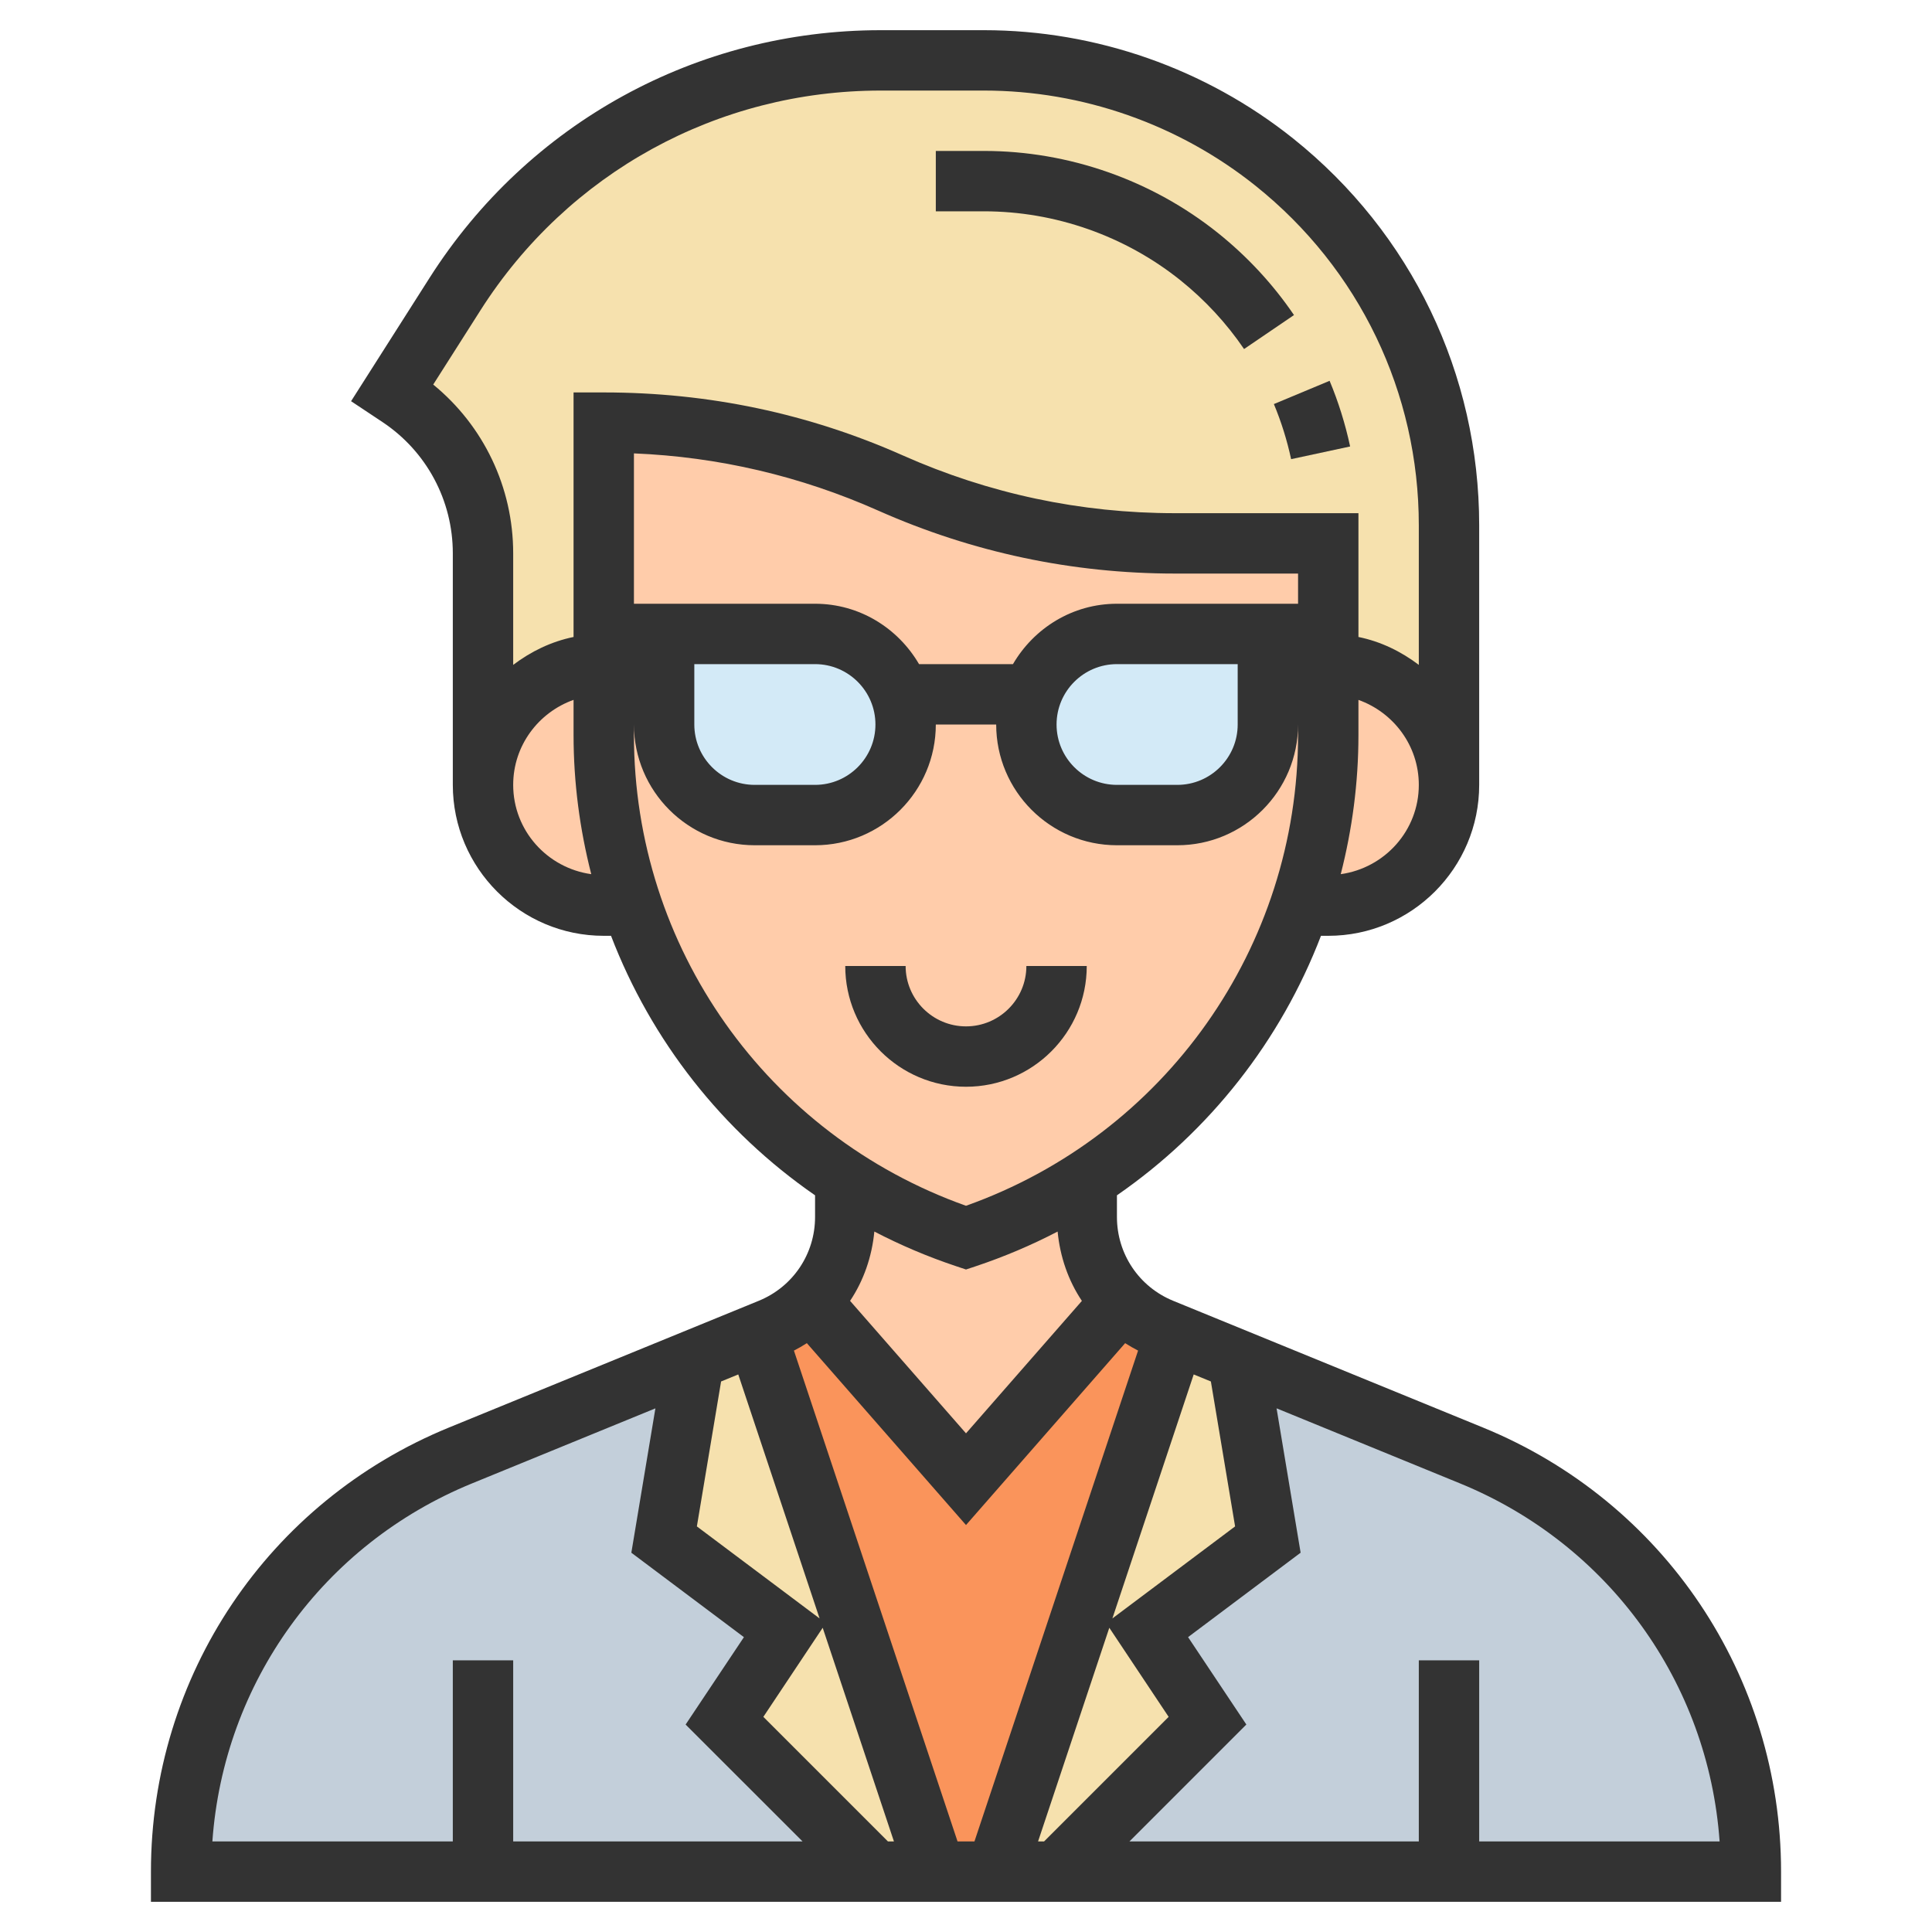 <?xml version="1.0" encoding="UTF-8"?> <svg xmlns="http://www.w3.org/2000/svg" width="120" height="120" viewBox="0 0 120 120" fill="none"> <path d="M90 32.625V48.75C90 46.688 89.156 44.812 87.806 43.444C86.438 42.094 84.562 41.25 82.5 41.25V39.375V33.75H72.975C66.9 33.75 60.881 32.475 55.312 30C49.744 27.525 43.725 26.25 37.65 26.25H37.5V39.375V41.25C33.356 41.25 30 44.606 30 48.75V34.369C30 30.469 28.05 26.831 24.806 24.656L24.375 24.375L28.256 18.262C34.013 9.225 43.987 3.75 54.712 3.75H61.125C67.669 3.75 74.044 5.981 79.162 10.088C82.575 12.825 85.294 16.275 87.15 20.119C89.006 23.962 90 28.238 90 32.625Z" fill="#F6E1AE"></path> <path d="M30 116.25H11.25C11.25 104.906 18.113 94.688 28.613 90.394L43.106 84.469L41.25 95.625L48.75 101.25L45 106.875L54.375 116.25H30Z" fill="#C3CFDA"></path> <path d="M90 116.25H65.625L75 106.875L71.25 101.25L78.75 95.625L76.894 84.469L91.388 90.394C96.638 92.55 100.988 96.169 104.006 100.687C107.025 105.187 108.75 110.587 108.75 116.25H90Z" fill="#C3CFDA"></path> <path d="M76.894 84.469L78.75 95.625L71.25 101.25L75 106.875L65.625 116.25H61.875L72.994 82.875L76.894 84.469Z" fill="#F6E1AE"></path> <path d="M47.006 82.875L58.125 116.25H54.375L45 106.875L48.75 101.25L41.25 95.625L43.106 84.469L47.006 82.875Z" fill="#F6E1AE"></path> <path d="M72.994 82.875L61.875 116.25H58.125L47.006 82.875L47.831 82.537C48.788 82.144 49.631 81.581 50.325 80.831L50.344 80.85L60 91.875L69.656 80.85L69.675 80.831C70.369 81.581 71.213 82.144 72.169 82.537L72.994 82.875Z" fill="#FA945B"></path> <path d="M87.806 43.444C89.156 44.812 90 46.688 90 48.75C90 52.894 86.644 56.25 82.5 56.25H80.737C81.881 52.894 82.5 49.331 82.5 45.656V41.25C84.562 41.25 86.437 42.094 87.806 43.444Z" fill="#FFCCAA"></path> <path d="M72.975 33.75C66.9 33.75 60.881 32.475 55.312 30C49.744 27.525 43.725 26.25 37.65 26.25H37.5V39.375V41.25V45.656C37.5 49.331 38.119 52.894 39.263 56.25C41.625 63.225 46.275 69.225 52.5 73.256C54.806 74.756 57.319 75.975 60 76.875C62.681 75.975 65.194 74.756 67.5 73.256C73.725 69.225 78.375 63.225 80.737 56.25C81.881 52.894 82.5 49.331 82.5 45.656V41.25V39.375V33.75H72.975Z" fill="#FFCCAA"></path> <path d="M78.75 39.375V45C78.75 48.112 76.237 50.625 73.125 50.625H69.375C66.263 50.625 63.75 48.112 63.75 45C63.75 44.344 63.862 43.706 64.088 43.125C64.35 42.319 64.819 41.606 65.4 41.025C66.412 40.013 67.819 39.375 69.375 39.375H78.75Z" fill="#D3EAF7"></path> <path d="M69.675 80.831L69.656 80.85L60 91.875L50.344 80.85L50.325 80.831C51.694 79.5 52.5 77.606 52.5 75.581V73.256C54.806 74.756 57.319 75.975 60 76.875C62.681 75.975 65.194 74.756 67.5 73.256V75.581C67.5 77.606 68.306 79.5 69.675 80.831Z" fill="#FFCCAA"></path> <path d="M55.913 43.125C56.138 43.706 56.25 44.344 56.25 45C56.25 46.556 55.612 47.962 54.6 48.975C53.587 49.987 52.181 50.625 50.625 50.625H46.875C43.763 50.625 41.25 48.112 41.25 45V39.375H50.625C53.081 39.375 55.163 40.931 55.913 43.125Z" fill="#D3EAF7"></path> <path d="M39.263 56.25H37.5C35.438 56.25 33.562 55.406 32.194 54.056C30.844 52.688 30 50.812 30 48.75C30 44.606 33.356 41.25 37.5 41.25V45.656C37.5 49.331 38.119 52.894 39.263 56.25Z" fill="#FFCCAA"></path> <path d="M92.106 88.665L72.87 80.796C70.746 79.927 69.375 77.884 69.375 75.589V74.243C75.144 70.256 79.551 64.631 82.048 58.125H82.5C87.669 58.125 91.875 53.919 91.875 48.75V32.631C91.875 23.237 87.668 14.482 80.332 8.612C74.899 4.268 68.078 1.875 61.119 1.875H54.705C43.286 1.875 32.811 7.626 26.681 17.258L21.806 24.919L23.767 26.222C26.496 28.041 28.125 31.086 28.125 34.367V48.75C28.125 53.919 32.331 58.125 37.5 58.125H37.952C40.449 64.633 44.856 70.256 50.625 74.243V75.589C50.625 77.884 49.254 79.926 47.13 80.794L27.894 88.663C16.644 93.266 9.375 104.096 9.375 116.25V118.125H110.625V116.25C110.625 104.096 103.356 93.266 92.106 88.665ZM76.714 94.808L69.092 100.524L74.143 85.369L75.21 85.806L76.714 94.808ZM44.788 85.806L45.855 85.369L50.906 100.524L43.284 94.808L44.788 85.806ZM51.099 101.104L55.524 114.375H55.151L47.413 106.637L51.099 101.104ZM49.312 83.888C49.588 83.745 49.858 83.593 50.115 83.426L60 94.723L69.885 83.426C70.142 83.593 70.412 83.743 70.688 83.888L60.525 114.375H59.475L49.312 83.888ZM68.901 101.104L72.587 106.637L64.849 114.375H64.476L68.901 101.104ZM69.375 37.5C66.611 37.5 64.219 39.019 62.917 41.25H57.083C55.781 39.019 53.389 37.5 50.625 37.5H39.375V28.161C44.625 28.376 49.723 29.569 54.551 31.716C60.392 34.309 66.594 35.625 72.984 35.625H80.625V37.5H69.375ZM76.875 41.25V45C76.875 47.068 75.193 48.75 73.125 48.75H69.375C67.307 48.75 65.625 47.068 65.625 45C65.625 42.932 67.307 41.25 69.375 41.25H76.875ZM54.375 45C54.375 47.068 52.693 48.75 50.625 48.75H46.875C44.807 48.75 43.125 47.068 43.125 45V41.25H50.625C52.693 41.25 54.375 42.932 54.375 45ZM83.276 54.296C83.987 51.517 84.375 48.624 84.375 45.658V43.472C86.552 44.248 88.125 46.311 88.125 48.752C88.125 51.587 86.008 53.914 83.276 54.296ZM26.908 23.886L29.844 19.271C35.282 10.727 44.574 5.625 54.705 5.625H61.119C67.23 5.625 73.221 7.727 77.989 11.543C84.429 16.695 88.125 24.383 88.125 32.631V41.297C87.03 40.468 85.768 39.847 84.375 39.564V31.875H72.984C67.121 31.875 61.432 30.668 56.074 28.286C50.233 25.691 44.031 24.375 37.5 24.375H35.625V39.564C34.232 39.849 32.97 40.468 31.875 41.297V34.367C31.875 30.274 30.039 26.445 26.908 23.886V23.886ZM31.875 48.75C31.875 46.309 33.448 44.246 35.625 43.47V45.656C35.625 48.623 36.013 51.517 36.724 54.296C33.992 53.914 31.875 51.587 31.875 48.75V48.75ZM39.375 45.658V45C39.375 49.136 42.739 52.5 46.875 52.5H50.625C54.761 52.5 58.125 49.136 58.125 45H61.875C61.875 49.136 65.239 52.5 69.375 52.5H73.125C77.261 52.5 80.625 49.136 80.625 45V45.658C80.625 58.826 72.364 70.496 60 74.893C47.636 70.496 39.375 58.826 39.375 45.658V45.658ZM59.407 78.653L60 78.851L60.593 78.654C62.368 78.062 64.071 77.338 65.691 76.494C65.841 78.06 66.353 79.537 67.198 80.801L60 89.027L52.8 80.799C53.644 79.536 54.157 78.058 54.307 76.493C55.928 77.336 57.632 78.062 59.407 78.653V78.653ZM29.316 92.138L40.708 87.476L39.214 96.442L46.206 101.687L42.585 107.115L49.849 114.375H31.875V103.125H28.125V114.375H13.191C13.89 104.522 20.062 95.921 29.316 92.138V92.138ZM91.875 114.375V103.125H88.125V114.375H70.151L77.413 107.113L73.793 101.685L80.784 96.441L79.29 87.474L90.683 92.136C99.936 95.921 106.108 104.52 106.808 114.373H91.875V114.375Z" fill="#333333"></path> <path d="M67.5 60H63.75C63.75 62.068 62.068 63.75 60 63.75C57.932 63.75 56.25 62.068 56.25 60H52.5C52.5 64.136 55.864 67.5 60 67.5C64.136 67.5 67.5 64.136 67.5 60Z" fill="#333333"></path> <path d="M73.303 17.396C74.843 18.63 76.177 20.072 77.271 21.679L80.372 19.569C79.069 17.653 77.479 15.938 75.647 14.469C71.537 11.184 66.377 9.375 61.119 9.375H58.125V13.125H61.119C65.529 13.125 69.859 14.644 73.303 17.396V17.396Z" fill="#333333"></path> <path d="M80.194 28.519L83.859 27.731C83.559 26.335 83.13 24.96 82.584 23.653L79.123 25.097C79.581 26.194 79.941 27.345 80.194 28.519V28.519Z" fill="#333333"></path> </svg> 